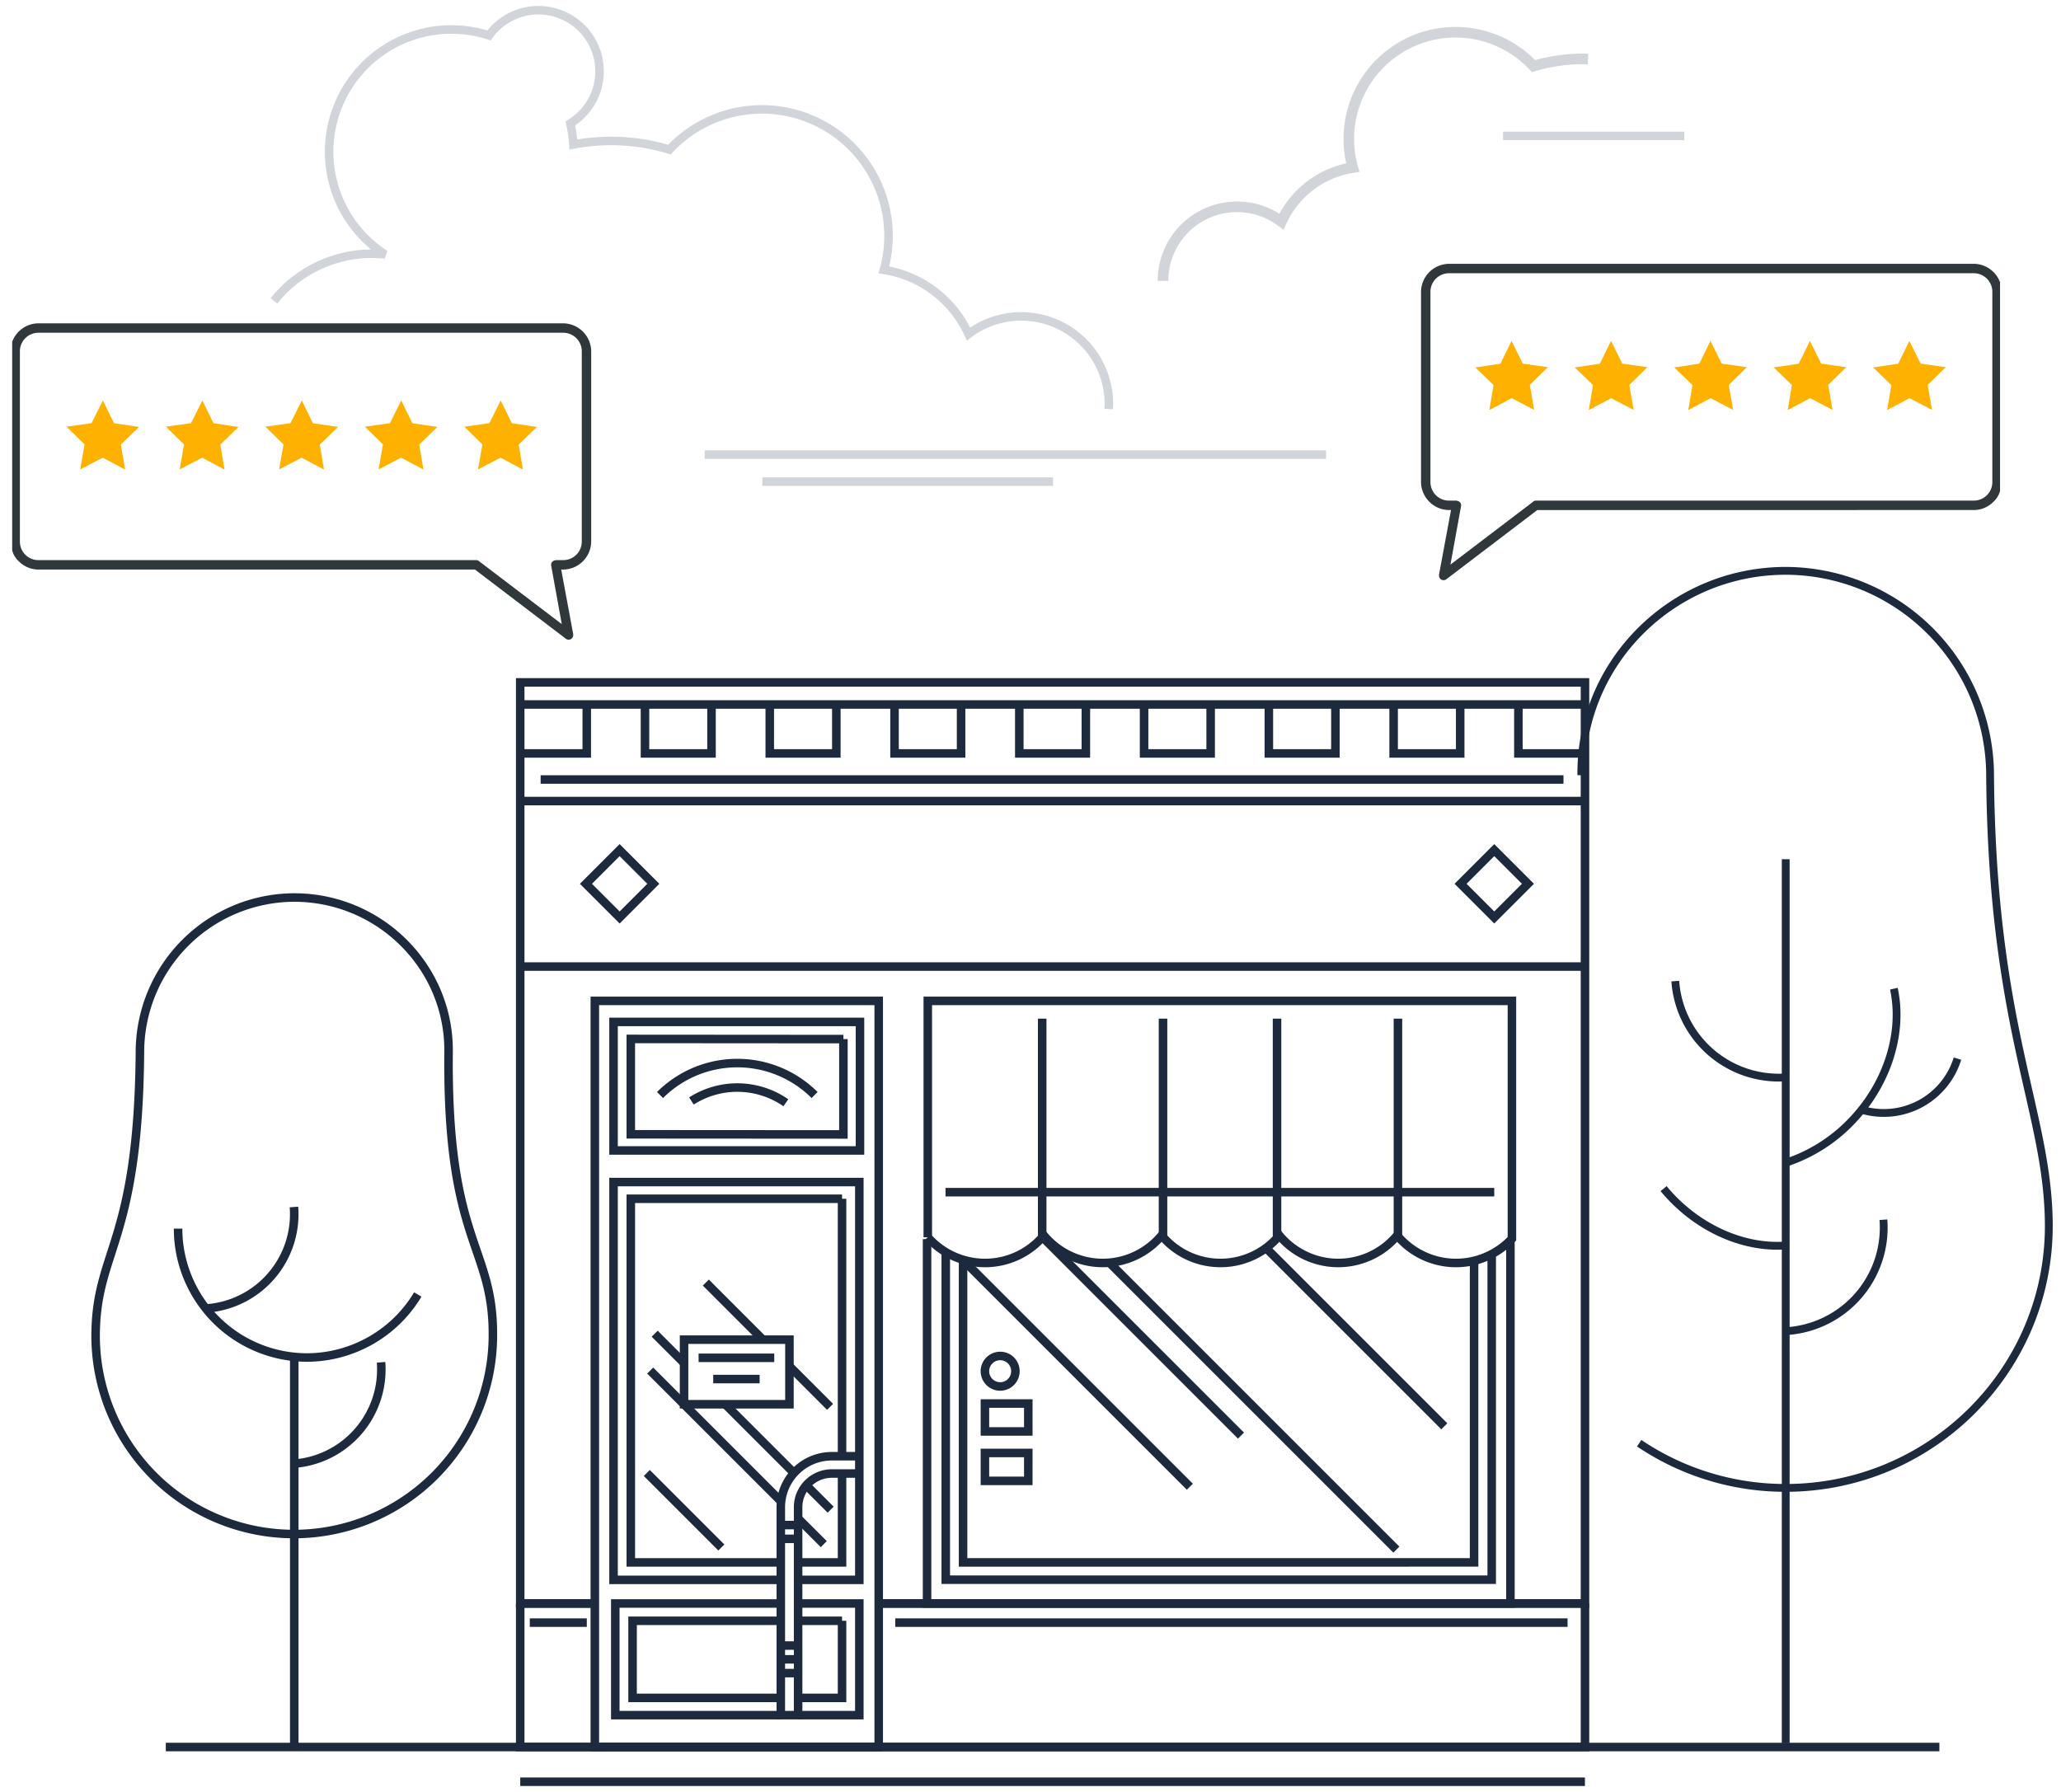 <?xml version="1.0" encoding="UTF-8"?> <svg xmlns="http://www.w3.org/2000/svg" id="Layer_1" data-name="Layer 1" viewBox="0 0 529 460"><defs><style> .cls-1, .cls-2, .cls-3, .cls-4 { fill: none; stroke: #1d2a3d; } .cls-1, .cls-3 { stroke-width: 2.188px; } .cls-2 { stroke-width: 2.007px; } .cls-3, .cls-4 { opacity: 0.2; } .cls-4 { stroke-width: 2.718px; } .cls-5 { fill: #30383b; } .cls-5, .cls-6 { fill-rule: evenodd; } .cls-6 { fill: #ffb100; } </style></defs><title>Offer Better Customer Service Illustration</title><g><polyline class="cls-1" points="152.803 411.623 133.524 411.623 133.524 175.178 406.82 175.178 406.82 411.623 225.54 411.623"></polyline><line class="cls-1" x1="138.767" y1="200.107" x2="401.302" y2="200.107"></line><line class="cls-1" x1="406.82" y1="248.124" x2="133.524" y2="248.124"></line><polyline class="cls-1" points="406.82 411.629 406.82 448.473 133.524 448.473 133.524 411.629"></polyline><line class="cls-1" x1="406.82" y1="205.639" x2="133.524" y2="205.639"></line><line class="cls-1" x1="406.82" y1="180.846" x2="133.524" y2="180.846"></line><g><line class="cls-1" x1="200.5" y1="385.448" x2="166.884" y2="351.831"></line><path class="cls-1" d="M211.442,396.391l-6.593-6.593"></path><line class="cls-1" x1="166.012" y1="378.119" x2="185.147" y2="397.25"></line><line class="cls-1" x1="206.952" y1="381.29" x2="213.199" y2="387.542"></line><line class="cls-1" x1="186.146" y1="360.483" x2="203.812" y2="378.149"></line><line class="cls-1" x1="168.038" y1="342.371" x2="175.588" y2="349.919"></line><path class="cls-1" d="M195.816,343.9l-14.652-14.658"></path><line class="cls-1" x1="213.058" y1="361.147" x2="202.624" y2="350.712"></line></g><line class="cls-1" x1="247.187" y1="323.44" x2="305.402" y2="381.657"></line><path class="cls-1" d="M318.526,368.531,267.59,317.6"></path><line class="cls-1" x1="370.717" y1="366.144" x2="324.606" y2="320.036"></line><line class="cls-1" x1="284.734" y1="324.126" x2="358.41" y2="397.801"></line><path class="cls-1" d="M152.676,295.33V448.473H225.54V256.93H152.676ZM200.41,405.561H157.478V303.44h63.087V405.561H204.849m15.884-143.222V295.33H157.478V262.339Z"></path><path class="cls-1" d="M237.949,318.092v93.537H387.68V318.361m-4.8,3.559v83.6H242.751V321.41"></path><path class="cls-1" d="M202.628,343.9H175.579v16.582h27.049V343.9Z"></path><path class="cls-1" d="M204.849,416.068H216.13m-15.72,19.791-38.043,0V416.068H200.41m15.72,0v19.789l-11.281,0m0,4.434h15.716V411.629H204.849m-4.439,0H157.927v28.664H200.41"></path><path class="cls-1" d="M200.41,401.08h-38.5V307.731H216.13m0,70.534V401.08H204.849m11.281-93.349v66.094"></path><path class="cls-1" d="M169.408,281.1a28.092,28.092,0,0,1,39.676,0"></path><path class="cls-1" d="M201.705,283.084a21.845,21.845,0,0,0-24.238-.453"></path><path class="cls-1" d="M216.481,266.739v24.479l-54.572-.035V266.7l54.572.04"></path><path class="cls-1" d="M378.357,323.64v77.44H247.191V323.44"></path><line class="cls-1" x1="150.616" y1="416.539" x2="135.985" y2="416.539"></line><line class="cls-1" x1="133.524" y1="411.629" x2="152.676" y2="411.629"></line><line class="cls-1" x1="402.349" y1="416.539" x2="229.787" y2="416.539"></line><line class="cls-1" x1="225.54" y1="411.629" x2="406.82" y2="411.629"></line><path class="cls-1" d="M238.137,256.93v60.681a19.666,19.666,0,0,0,29.8-.463,19.694,19.694,0,0,0,30.22,0,19.692,19.692,0,0,0,30.218,0,19.707,19.707,0,0,0,30.232,0,19.679,19.679,0,0,0,29.462.841V256.93Z"></path><g><line class="cls-1" x1="298.514" y1="261.491" x2="298.514" y2="317.536"></line><line class="cls-1" x1="327.78" y1="317.797" x2="327.78" y2="261.491"></line><line class="cls-1" x1="358.811" y1="261.491" x2="358.811" y2="317.378"></line><line class="cls-1" x1="267.501" y1="317.615" x2="267.501" y2="261.491"></line></g><line class="cls-1" x1="383.532" y1="306.038" x2="242.688" y2="306.038"></line><path class="cls-1" d="M220.565,378.265H213.5a8.66,8.66,0,0,0-8.649,8.65v53.378H200.41V386.915A13.108,13.108,0,0,1,213.5,373.824h7.067"></path><line class="cls-1" x1="204.849" y1="391.494" x2="200.41" y2="391.494"></line><line class="cls-1" x1="204.849" y1="395.03" x2="200.41" y2="395.03"></line><line class="cls-1" x1="204.849" y1="422.425" x2="200.41" y2="422.425"></line><line class="cls-1" x1="204.849" y1="425.96" x2="200.41" y2="425.96"></line><line class="cls-1" x1="204.849" y1="429.496" x2="200.41" y2="429.496"></line><path class="cls-1" d="M260.629,352a3.914,3.914,0,1,0-3.913,3.913A3.914,3.914,0,0,0,260.629,352Z"></path><rect class="cls-1" x="252.801" y="360.295" width="11.132" height="7.167"></rect><rect class="cls-1" x="252.801" y="372.984" width="11.132" height="7.166"></rect><rect class="cls-1" x="377.419" y="220.765" width="12.227" height="12.227" transform="translate(-48.094 337.646) rotate(-45)"></rect><rect class="cls-1" x="152.926" y="220.764" width="12.229" height="12.229" transform="translate(-113.867 179.033) rotate(-45.026)"></rect><g><polyline class="cls-1" points="150.603 180.846 150.603 193.408 133.528 193.408"></polyline><polyline class="cls-1" points="182.625 180.846 182.625 193.408 165.55 193.408 165.55 180.846"></polyline><polyline class="cls-1" points="214.661 180.846 214.661 193.408 197.576 193.408 197.576 180.846"></polyline><polyline class="cls-1" points="246.683 180.846 246.683 193.408 229.599 193.408 229.599 180.846"></polyline><polyline class="cls-1" points="278.709 180.846 278.709 193.408 261.625 193.408 261.625 180.846"></polyline><polyline class="cls-1" points="310.74 180.846 310.74 193.408 293.652 193.408 293.652 180.846"></polyline><polyline class="cls-1" points="342.762 180.846 342.762 193.408 325.679 193.408 325.679 180.846"></polyline><polyline class="cls-1" points="374.793 180.846 374.793 193.408 357.705 193.408 357.705 180.846"></polyline><polyline class="cls-1" points="406.814 193.408 389.727 193.408 389.727 180.846"></polyline></g><line class="cls-1" x1="179.313" y1="348.561" x2="198.73" y2="348.561"></line><line class="cls-1" x1="183.061" y1="354.013" x2="194.978" y2="354.013"></line><line class="cls-1" x1="42.557" y1="448.473" x2="497.784" y2="448.473"></line><line class="cls-1" x1="133.532" y1="457.385" x2="406.806" y2="457.385"></line><g><path class="cls-2" d="M405.883,199c-.287-28.97,23.49-52.46,52.461-52.46h0A52.6,52.6,0,0,1,510.8,199c.517,65.246,14.937,86.324,15.07,115.424.168,37.248-30.233,67.528-67.528,67.528h0a67,67,0,0,1-37.611-11.471"></path><line class="cls-2" x1="458.342" y1="447.493" x2="458.342" y2="220.567"></line><path class="cls-2" d="M486.1,253.806c2.394,11-1.441,23.684-10.013,33.1h0a41.166,41.166,0,0,1-17.741,11.582"></path><path class="cls-2" d="M458.342,319.727c-11.229.814-23.243-4.782-31.352-14.6h0"></path><path class="cls-2" d="M458.342,276.573A26.627,26.627,0,0,1,430,251.856h0"></path><path class="cls-2" d="M483.421,313.113a26.622,26.622,0,0,1-24.462,28.565h0"></path><path class="cls-2" d="M502.427,271.76a19.8,19.8,0,0,1-24.719,13.078h0"></path></g><g><path class="cls-1" d="M115.137,270.01c.215-21.874-17.737-39.61-39.611-39.61h0a39.72,39.72,0,0,0-39.609,39.61c-.39,49.261-11.277,50.825-11.377,72.8a50.926,50.926,0,0,0,50.986,50.986h0a51.085,51.085,0,0,0,50.986-50.986C126.64,319.662,114.645,319.271,115.137,270.01Z"></path><line class="cls-1" x1="75.526" y1="348.477" x2="75.526" y2="448.471"></line><path class="cls-1" d="M107.236,332.3a33.267,33.267,0,0,1-28.444,16.182h0a33.124,33.124,0,0,1-33.085-33.083"></path><path class="cls-1" d="M75.453,309.845a24.254,24.254,0,0,1-22.284,26.023h0"></path><path class="cls-1" d="M97.808,349.709A24.25,24.25,0,0,1,75.526,375.73h0"></path></g><line class="cls-3" x1="385.792" y1="34.887" x2="432.296" y2="34.887"></line><line class="cls-3" x1="180.886" y1="116.698" x2="340.373" y2="116.698"></line><line class="cls-3" x1="195.669" y1="123.639" x2="270.284" y2="123.639"></line><path class="cls-4" d="M407.582,15.167c-.406-.021-.826-.053-1.263-.053a44.545,44.545,0,0,0-12.7,1.861,27.389,27.389,0,0,0-46.407,26.042,24.218,24.218,0,0,0-18.308,13.871A18.994,18.994,0,0,0,298.514,72.1"></path><path class="cls-3" d="M70.312,77.229A32.194,32.194,0,0,1,98.844,65.314,31.379,31.379,0,0,1,125.511,9.091a15.685,15.685,0,1,1,20.871,22.6,32.185,32.185,0,0,1,.79,5.408,51.594,51.594,0,0,1,24.65,1.3,32.487,32.487,0,0,1,55.046,30.879,28.72,28.72,0,0,1,21.725,16.466,22.5,22.5,0,0,1,36.029,18.031c0,.422-.042.832-.066,1.236"></path><g><path class="cls-5" d="M513.282,72.343V72.2h-.073V72.05l-.073-.074V71.9l-.074-.073v-.073l-.073-.074v-.147h-.073v-.073l-.074-.073v-.074l-.073-.073V71.17H512.7V71.1l-.073-.073V70.95h-.073v-.074l-.074-.073V70.73H512.4v-.073l-.074-.074-.073-.073v-.074h-.073v-.073h-.074V70.29h-.073v-.073l-.074-.074V70.07h-.073V70h-.072v-.073h-.074V69.85h-.073a7.14,7.14,0,0,0-5.134-2.127H371.921a7.263,7.263,0,0,0-7.186,7.187v48.835a7.263,7.263,0,0,0,7.186,7.186h.514l-3.08,16.571v.294a1.186,1.186,0,0,0,.219.66,1.174,1.174,0,0,0,1.688.22l23.318-17.745H506.535a7.14,7.14,0,0,0,5.134-2.127,5.738,5.738,0,0,0,1.686-2.786v-53.6Zm-1.906,51.4a4.759,4.759,0,0,1-4.841,4.766H394.213a1.182,1.182,0,0,0-.808.367l-21.117,16.058L375,129.977a1.139,1.139,0,0,0-.953-1.392c-.073,0-.147-.074-.22-.074h-1.907a4.756,4.756,0,0,1-4.765-4.766V74.91a4.756,4.756,0,0,1,4.765-4.767H506.535a4.759,4.759,0,0,1,4.841,4.767Z"></path><g><polygon class="cls-6" points="393.781 105.22 388.016 102.213 382.27 105.258 383.348 98.845 378.677 94.322 385.109 93.366 387.967 87.525 390.864 93.347 397.302 94.26 392.661 98.815 393.781 105.22"></polygon><polygon class="cls-6" points="419.309 105.22 413.544 102.213 407.798 105.258 408.876 98.845 404.205 94.322 410.637 93.366 413.495 87.525 416.392 93.347 422.83 94.26 418.189 98.815 419.309 105.22"></polygon><polygon class="cls-6" points="444.837 105.22 439.071 102.213 433.326 105.258 434.404 98.845 429.733 94.322 436.164 93.366 439.023 87.525 441.92 93.347 448.358 94.26 443.717 98.815 444.837 105.22"></polygon><polygon class="cls-6" points="470.365 105.22 464.599 102.213 458.854 105.258 459.932 98.845 455.26 94.322 461.692 93.366 464.551 87.525 467.448 93.347 473.886 94.26 469.244 98.815 470.365 105.22"></polygon><polygon class="cls-6" points="495.892 105.22 490.127 102.213 484.381 105.258 485.459 98.845 480.788 94.322 487.22 93.366 490.078 87.525 492.975 93.347 499.413 94.26 494.772 98.815 495.892 105.22"></polygon></g></g><g><path class="cls-5" d="M3.128,87.693v53.6a5.723,5.723,0,0,0,1.686,2.786,7.138,7.138,0,0,0,5.133,2.127H121.9l23.318,17.745a1.173,1.173,0,0,0,1.687-.22,1.188,1.188,0,0,0,.22-.66v-.293l-3.08-16.572h.513a7.262,7.262,0,0,0,7.186-7.186V90.187A7.262,7.262,0,0,0,144.561,83H9.947a7.138,7.138,0,0,0-5.133,2.127H4.741V85.2H4.667v.073H4.6v.073H4.521v.073l-.073.074v.073H4.374v.074H4.3v.072H4.228v.074l-.074.073-.073.074v.073H4.007v.073l-.073.073v.074H3.861V86.3l-.074.074v.073H3.714v.073l-.074.073v.074l-.073.073v.074H3.494v.146l-.074.074v.073l-.073.073v.073l-.073.074v.147H3.2v.146Zm1.979,2.494A4.705,4.705,0,0,1,6.5,86.814,4.757,4.757,0,0,1,9.947,85.42H144.561a4.758,4.758,0,0,1,4.766,4.767v48.835a4.756,4.756,0,0,1-4.766,4.766h-1.906c-.074,0-.147.074-.22.074a1.14,1.14,0,0,0-.954,1.393l2.713,14.958-21.117-16.058a1.179,1.179,0,0,0-.807-.367H9.947A4.756,4.756,0,0,1,6.5,142.4a4.707,4.707,0,0,1-1.393-3.373Z"></path><g><polygon class="cls-6" points="122.701 120.497 128.467 117.49 134.212 120.535 133.134 114.123 137.806 109.599 131.374 108.643 128.515 102.802 125.618 108.624 119.18 109.538 123.822 114.092 122.701 120.497"></polygon><polygon class="cls-6" points="97.174 120.497 102.939 117.49 108.685 120.535 107.607 114.123 112.278 109.599 105.846 108.643 102.988 102.802 100.091 108.624 93.653 109.538 98.294 114.092 97.174 120.497"></polygon><polygon class="cls-6" points="71.646 120.497 77.411 117.49 83.157 120.535 82.079 114.123 86.75 109.599 80.318 108.643 77.46 102.802 74.563 108.624 68.125 109.538 72.766 114.092 71.646 120.497"></polygon><polygon class="cls-6" points="46.118 120.497 51.884 117.49 57.629 120.535 56.551 114.123 61.222 109.599 54.791 108.643 51.932 102.802 49.035 108.624 42.597 109.538 47.238 114.092 46.118 120.497"></polygon><polygon class="cls-6" points="20.59 120.497 26.356 117.49 32.101 120.535 31.023 114.123 35.695 109.599 29.263 108.643 26.404 102.802 23.507 108.624 17.069 109.538 21.711 114.092 20.59 120.497"></polygon></g></g></g></svg> 